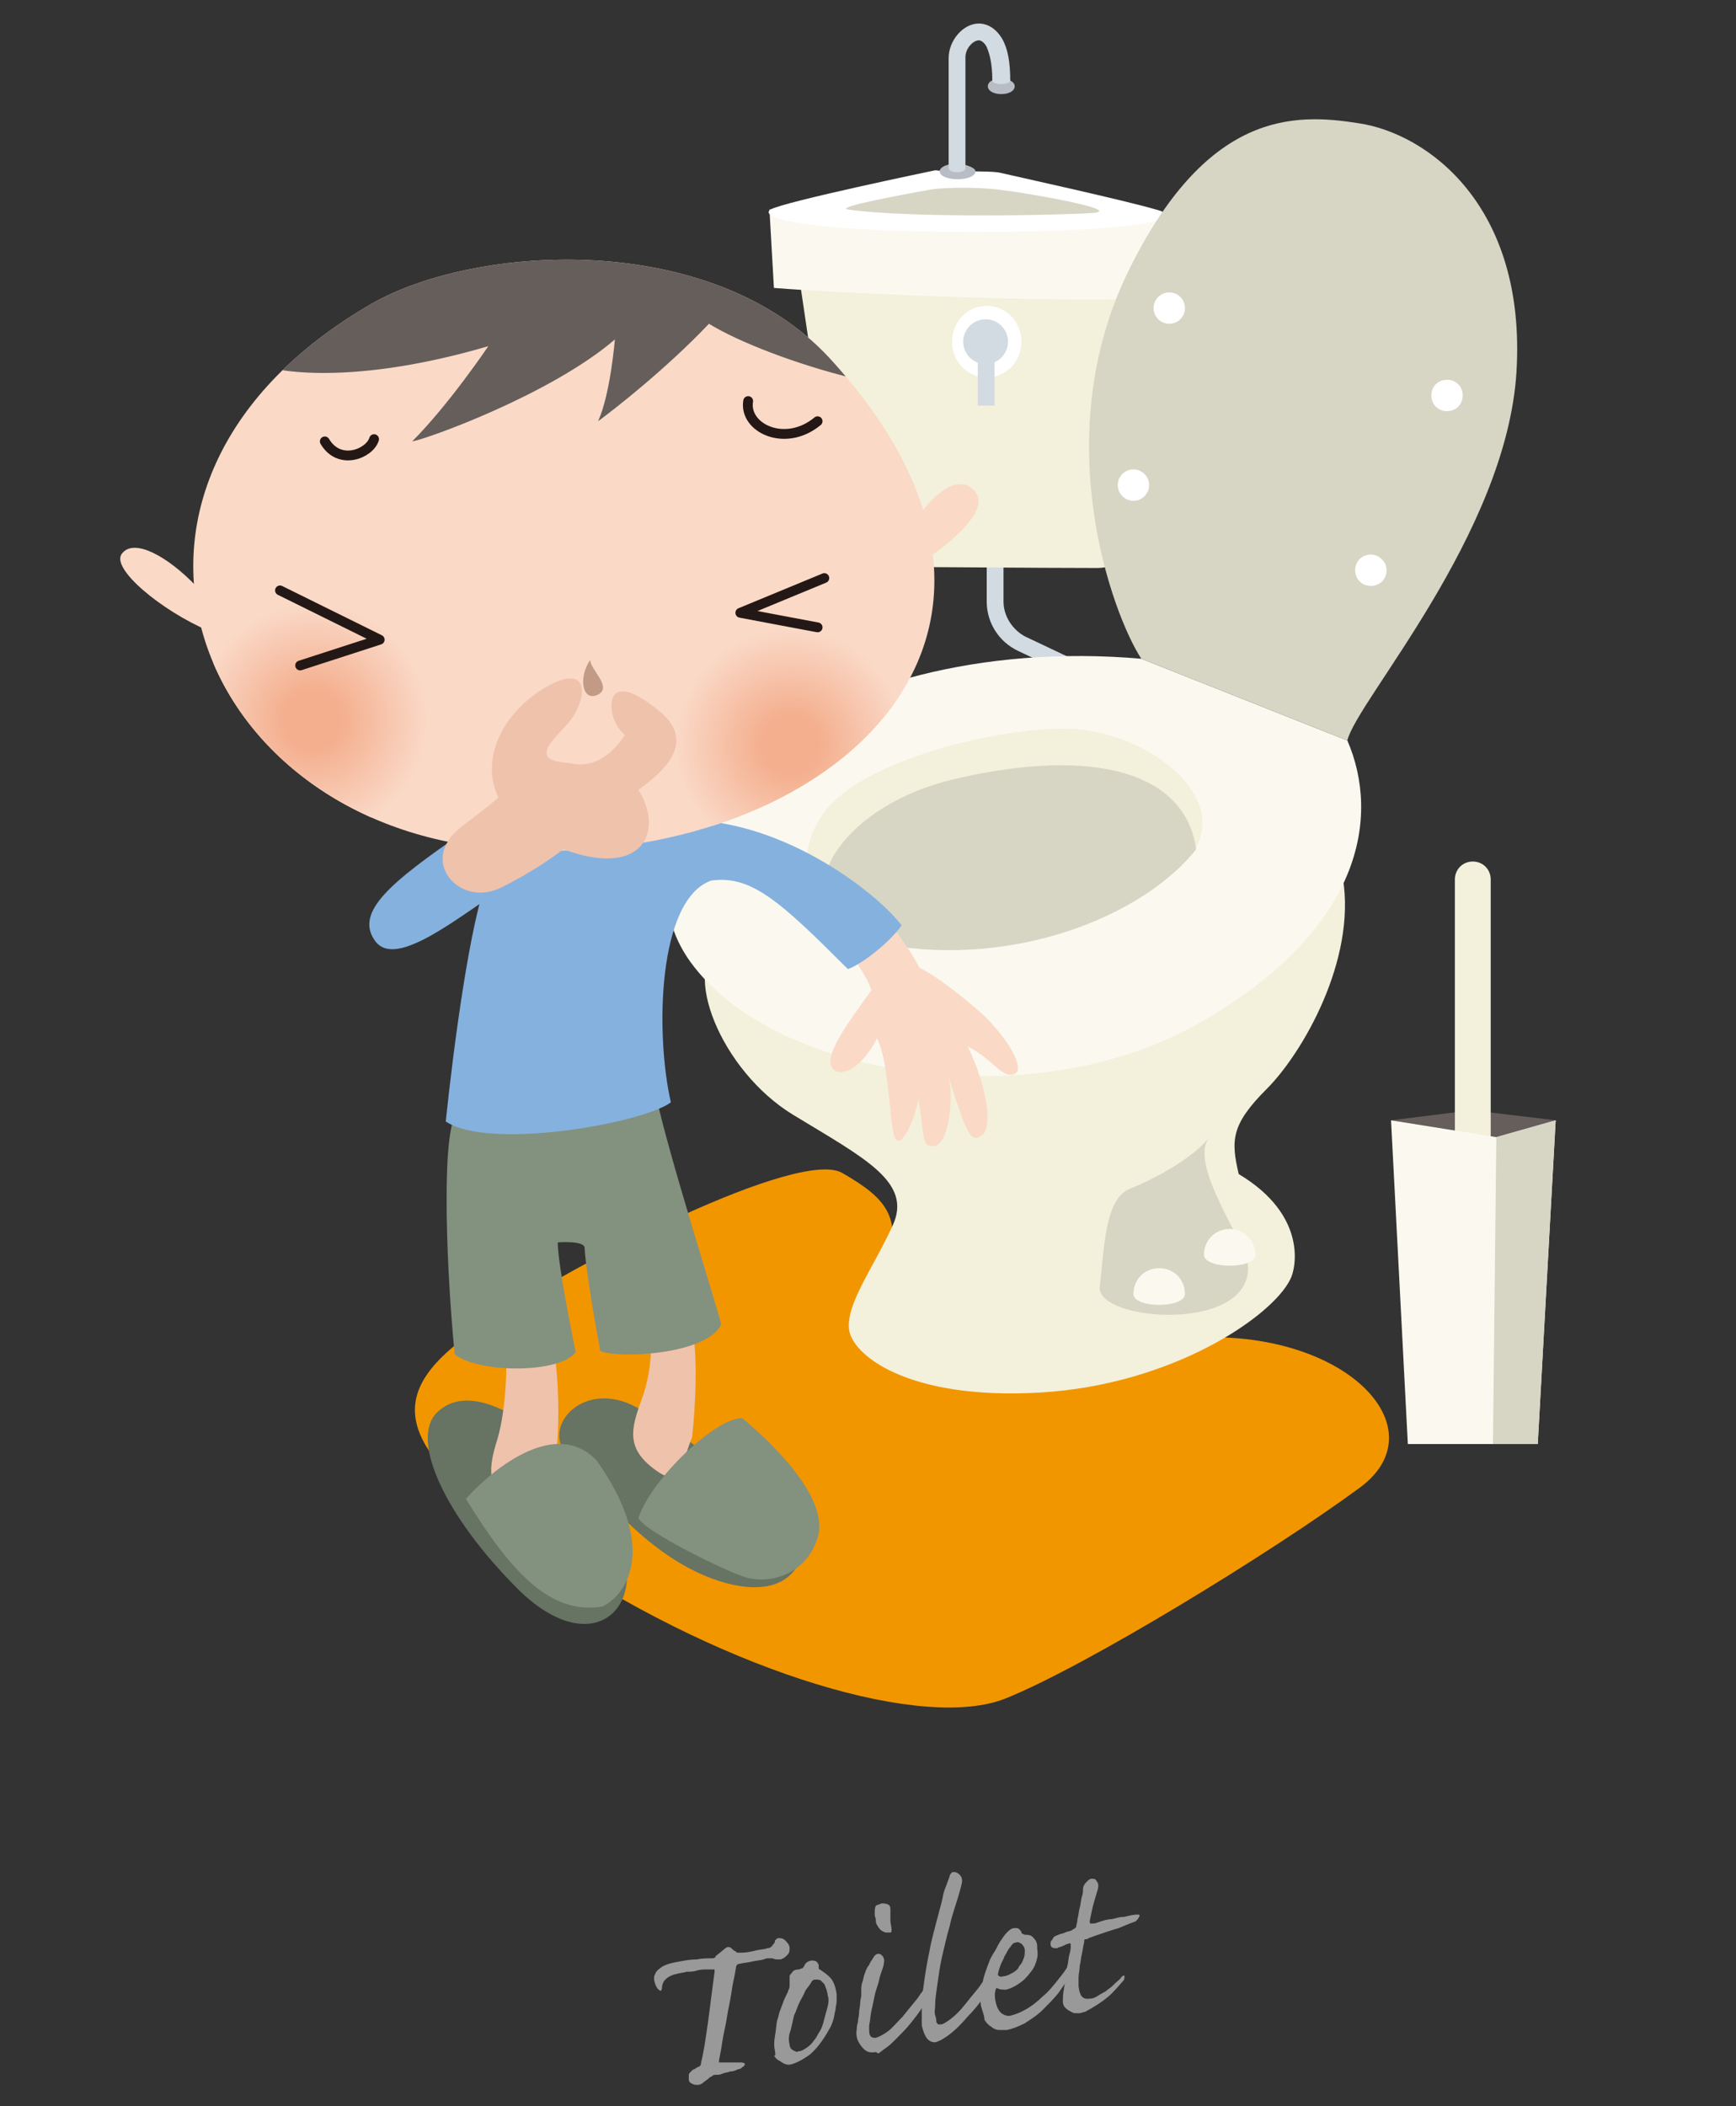 <?xml version="1.0" encoding="utf-8"?>
<!-- Generator: Adobe Illustrator 26.5.0, SVG Export Plug-In . SVG Version: 6.00 Build 0)  -->
<svg version="1.1" id="レイヤー_1" xmlns="http://www.w3.org/2000/svg" xmlns:xlink="http://www.w3.org/1999/xlink" x="0px"
	 y="0px" width="155px" height="188px" viewBox="0 0 155 188" style="enable-background:new 0 0 155 188;" xml:space="preserve">
<rect x="0" y="0" width="155" height="188" fill="#333333" stroke="none"/>
<style type="text/css">
	.st0{fill:#D2DAE2;}
	.st1{fill:#F29600;}
	.st2{fill:#F3F0DB;}
	.st3{fill:#FBF9EF;}
	.st4{fill:#FFFFFF;}
	.st5{fill:#D7D5C4;}
	.st6{fill:#B8BDC5;}
	.st7{fill:#FAD9C7;}
	.st8{fill:#677363;}
	.st9{fill:#EFC2AB;}
	.st10{fill:#83917F;}
	.st11{fill:#85B1DF;}
	
		.st12{clip-path:url(#SVGID_00000083063906355167721910000001721882665106842016_);fill:url(#SVGID_00000015338000430826809890000016395491219548274089_);}
	
		.st13{clip-path:url(#SVGID_00000083063906355167721910000001721882665106842016_);fill:url(#SVGID_00000178186215257035782750000014564544741404050828_);}
	.st14{clip-path:url(#SVGID_00000083063906355167721910000001721882665106842016_);fill:#655E5B;}
	.st15{fill:none;stroke:#231815;stroke-width:0.877;stroke-linecap:round;stroke-linejoin:round;stroke-miterlimit:10;}
	.st16{fill:#C39A86;}
	.st17{fill:#655E5B;}
	.st18{fill:#999999;}
</style>
<g>
	<path class="st0" d="M114.2,69.1c-0.1,0-0.2,0-0.3-0.1l-23-10.9c-1.7-0.8-2.8-2.5-2.8-4.4v-7.2c0-0.4,0.3-0.8,0.8-0.8
		c0.4,0,0.7,0.3,0.7,0.8v7.2c0,1.3,0.8,2.5,1.9,3.1l23,10.9c0.4,0.2,0.5,0.6,0.4,1C114.8,68.9,114.5,69.1,114.2,69.1z"/>
	<path class="st1" d="M79,113.6c1.8-5,0-6.7-3.8-8.9c-3.8-2.2-23.4,7.7-32.3,13.7c-8.9,6-8.4,10.8,6.7,20.7
		c15.8,10.4,33,15.4,40.2,12.5c7.2-2.9,23.7-13,31.6-18.8c7.9-5.8-3.1-16.1-19.4-12.8C85.7,123.5,76.1,121.8,79,113.6z"/>
	<g>
		<path class="st2" d="M71.2,23.7L74.8,48c0.2,1.5,1.5,2.5,2.9,2.6c5,0,14.9,0.1,20.3,0.1c1.9,0,3.4-1.5,3.5-3.4l1-23.3L71.2,23.7z"
			/>
		<path class="st3" d="M68.7,18.7l0.4,7c6,0.5,29.1,1.5,35,0.8c0,0-0.2-5.8-0.5-7.2C101.9,19.1,68.7,18.7,68.7,18.7z"/>
		<path class="st4" d="M83.5,15.2c0,0-13.5,2.8-14.7,3.5c-1.2,0.8,3.7,2,18.2,2c15.5,0,19-1.3,16.2-2c-2.7-0.8-12.7-3-14-3.3
			C87.9,15.2,85.2,15.4,83.5,15.2z"/>
		<path class="st5" d="M83.2,16.9c-2.8,0.5-8.7,1.6-7.5,1.8c5.5,0.8,19.5,0.5,22,0.3c2.5-0.3-6.2-1.8-8-2
			C87.9,16.7,84.7,16.7,83.2,16.9z"/>
		<g>
			<path class="st4" d="M91.2,30.5c0,1.8-1.4,3.2-3.1,3.2s-3.1-1.4-3.1-3.2c0-1.8,1.4-3.2,3.1-3.2S91.2,28.7,91.2,30.5z"/>
			<g>
				<path class="st0" d="M90,30.5c0,1.1-0.9,2-2,2c-1.1,0-2-0.9-2-2c0-1.1,0.9-2,2-2C89.1,28.5,90,29.4,90,30.5z"/>
				<rect x="87.3" y="30.7" class="st0" width="1.5" height="5.5"/>
			</g>
		</g>
		<g>
			<path class="st6" d="M90.6,7.7c0,0.4-0.5,0.7-1.2,0.7c-0.7,0-1.2-0.3-1.2-0.7c0-0.4,0.5-0.7,1.2-0.7C90,7,90.6,7.3,90.6,7.7z"/>
			<path class="st6" d="M87.1,15.3c0,0.4-0.7,0.7-1.6,0.7c-0.9,0-1.6-0.3-1.6-0.7c0-0.4,0.7-0.7,1.6-0.7
				C86.4,14.7,87.1,15,87.1,15.3z"/>
			<path class="st0" d="M84.7,15V5.2c0-1.6,1.3-3.1,2.7-3.1c0.5,0,1.4,0.2,2.1,1.4c0.5,0.9,0.7,2.1,0.7,3.7c0,0.4-1.6,0.4-1.6,0
				c0-1.7-0.3-2.5-0.5-3c-0.2-0.4-0.5-0.6-0.7-0.6c-0.5,0-1.2,0.7-1.2,1.5V15C86.2,15.5,84.7,15.5,84.7,15z"/>
		</g>
	</g>
	<g>
		<path class="st2" d="M64.4,84.1c-3.7,2.4,0,11.5,6.4,15.4c6.4,3.9,10.7,6,8.9,9.9c-1.8,3.9-4.1,6.9-3.9,9.2
			c0.2,2.3,5.2,6.4,17.1,5.7c11.8-0.7,20.7-6.8,22.3-10.1c0.5-0.9,1.6-5.7-4.6-9.4c-0.7-3-0.7-4.4,2.5-7.6c3.2-3.2,8-11.5,6.8-18.8
			C118.7,71,66.9,82.5,64.4,84.1z"/>
		<path class="st3" d="M120.3,66.1l-18.4-7.3c-29.1-2.5-48.9,14.9-40.3,27c7.5,10.5,30.7,14,45.5,5.5
			C121.8,82.9,123.2,72.8,120.3,66.1z"/>
		<path class="st2" d="M76.3,83.5c-4.8-2.1-5.6-7.7-2.3-11.5c4.3-4.8,17.2-7.4,22.3-6.9c6.8,0.7,13,6,10.5,10.5
			C104.3,80.3,87.7,85.4,76.3,83.5z"/>
		<path class="st5" d="M106.8,75.8c-4.3,5.5-15,10.3-26.6,8.7c-11.6-1.6-6.8-12.1,4.8-14.9C96.2,66.9,105.7,68.2,106.8,75.8z"/>
		<path class="st5" d="M108,101.5c-1.4,1.8-4.8,3.7-7.1,4.6c-2.3,0.9-2.3,5.5-2.7,8.7c-0.5,3.2,14,4.3,13.2-2.1
			C111.2,110.9,106,103.8,108,101.5z"/>
		<path class="st3" d="M112.1,112c0,1.3-4.6,1.3-4.6,0c0-1.3,1-2.3,2.3-2.3C111.1,109.7,112.1,110.8,112.1,112z"/>
		<path class="st3" d="M105.8,115.5c0,1.3-4.6,1.3-4.6,0c0-1.3,1-2.3,2.3-2.3C104.8,113.2,105.8,114.2,105.8,115.5z"/>
		<g>
			<path class="st5" d="M120.3,66.1l-18.4-7.3c-2.6-4-8.3-19.6-1.3-34.3c7.1-14.7,15-14.4,20.7-13.5c6.1,0.9,15,7.3,14.1,22.2
				C134.5,47.7,121.1,62.6,120.3,66.1z"/>
			<ellipse class="st4" cx="101.2" cy="43.3" rx="1.4" ry="1.4"/>
			<path class="st4" d="M123.8,50.9c0,0.8-0.6,1.4-1.4,1.4c-0.8,0-1.4-0.6-1.4-1.4c0-0.8,0.6-1.4,1.4-1.4
				C123.1,49.5,123.8,50.1,123.8,50.9z"/>
			<path class="st4" d="M130.6,35.3c0,0.8-0.6,1.4-1.4,1.4c-0.8,0-1.4-0.6-1.4-1.4c0-0.8,0.6-1.4,1.4-1.4
				C130,33.9,130.6,34.5,130.6,35.3z"/>
			<ellipse class="st4" cx="104.4" cy="27.5" rx="1.4" ry="1.4"/>
		</g>
	</g>
	<path class="st7" d="M81.2,47.4c2.4-4.2,4.9-5.1,6-3.3c1.1,1.8-3.3,5.3-6.6,7.1C77.2,52.9,80.3,48.9,81.2,47.4z"/>
	<g>
		<g>
			<path class="st7" d="M74.6,83.4c0.9,1.1,2.8,3.6,3.2,5c-2.1,2.9-4,5.5-3.6,6.7c0.4,1.2,2.5,0.7,4.1-2.4c1.2,2.3,1.1,8.4,1.7,9
				c0.6,0.7,1.7-1.9,2-3.6c0.6,3.3,0.2,4.3,1.4,4.2c1.2-0.1,1.8-3.8,1.3-6.2c1.8,5.9,2.1,5.8,3,5.2c0.9-0.6,0.5-4.2-1.3-7.9
				c2.3,1.2,3,2.8,4.1,2.5c1.2-0.4-0.6-3.3-2.7-5.3c-2.1-1.9-4.7-3.8-5.7-4.2c-0.9-1.8-3.8-5.9-5.6-6.9
				C74.6,78.5,73.2,81.6,74.6,83.4z"/>
			<path class="st8" d="M70.8,136.7c1.7,0.7,1,6.5-6,4.6c-6.9-1.9-11.7-8.7-14.1-11.3c-2.4-2.6,1.2-6.7,5.7-4.6c4.5,2.2,8.4,6,8.4,6
				S70.6,135.3,70.8,136.7z"/>
			<path class="st9" d="M59.9,113.4c2.2,2.7,2.6,7.9,1.9,14.9c-1,2.2-0.7,4.8-3.3,2.9c-2.6-1.9-2.2-3.6-1.2-6.3
				c1-2.7,1.4-7.2-0.5-9.6L59.9,113.4z"/>
			<path class="st10" d="M66.3,126.6c-2.2-0.2-8.1,5.3-9.3,8.9c0.5,1.2,8.1,4.9,9.6,5.3c2.4,0.7,5.7-0.5,6.5-3.9
				C73.7,133.6,69.4,129.2,66.3,126.6z"/>
			<path class="st8" d="M39,126.1c-2.4,2.4,0.7,9.2,7.2,15.7c6.5,6.5,11.7,1.9,9.1-4.3c-2.6-6.3-7.2-9.6-8.6-10.6
				C45.2,125.9,41.4,123.7,39,126.1z"/>
			<path class="st9" d="M47.9,115.3c2.1,3.3,2.2,11.6,1.7,14.9c-0.5,3.4-1.4,3.9-3.8,3.4c-2.4-0.5-2.2-2.6-1.4-5.1
				c0.9-3,1.1-8.5,0.4-12.6C44.7,115.9,47,113.4,47.9,115.3z"/>
			<path class="st10" d="M53.8,143.4c2.4-1.2,4.8-5.5-0.5-13c-3.8-4.1-9.8,1.2-11.7,3.4C45.5,140.1,49,144.2,53.8,143.4z"/>
			<path class="st10" d="M58.6,97.9c1,4.8,5.1,17.7,5.8,20.3c-1.2,2.7-9.1,3.1-10.8,2.4c-0.8-4.2-1.4-8.4-1.4-9.2
				c0-0.7-2.4-0.5-2.4-0.5c0,1.9,1.3,8.3,1.6,9.8c-1.4,1.9-8.6,1.9-10.8,0.2c-0.7-7-1.2-18.8,0-21.2c1.2-2.4,0.3-2.3,0.3-2.3
				S58,94.6,58.6,97.9z"/>
			<path class="st11" d="M61.6,73.2c8.6,0.2,16.7,6.5,18.9,9.4c-1.2,1.7-3.8,3.6-4.8,3.9c-6-6-8.6-8.4-12.2-7.9
				c-4.8,1.7-5,13.7-3.6,19.8c-2.6,1.9-16.3,4.3-20.1,1.7c0.7-6.7,2.2-18.1,3.8-21.9C44.3,75.8,53.4,72.7,61.6,73.2z"/>
		</g>
		<g>
			<path class="st7" d="M17.5,52.3C15,49.7,12,48,10.9,49.4c-1.1,1.3,3.5,5.1,7.7,6.9C22.8,58,20.2,54.9,17.5,52.3z"/>
			<g>
				<defs>
					<path id="SVGID_1_" d="M33.2,27.1C5.8,42.9,16.8,72.5,42.9,75.6C71.2,78.9,98.2,58.3,74.1,32C63.5,20.5,42.5,21.8,33.2,27.1z"
						/>
				</defs>
				<use xlink:href="#SVGID_1_"  style="overflow:visible;fill:#FAD9C7;"/>
				<clipPath id="SVGID_00000119829829666881888200000001366130764225507467_">
					<use xlink:href="#SVGID_1_"  style="overflow:visible;"/>
				</clipPath>
				
					<radialGradient id="SVGID_00000181778151918280107830000002148434456164323205_" cx="-732.979" cy="-922.005" r="8.147" gradientTransform="matrix(1.261 0 0 1.269 952.208 1234.269)" gradientUnits="userSpaceOnUse">
					<stop  offset="0.25" style="stop-color:#F4AF8F"/>
					<stop  offset="1" style="stop-color:#FAD9C7"/>
				</radialGradient>
				
					<path style="clip-path:url(#SVGID_00000119829829666881888200000001366130764225507467_);fill:url(#SVGID_00000181778151918280107830000002148434456164323205_);" d="
					M38.4,64c0,5.7-4.6,10.3-10.3,10.3S17.9,69.7,17.9,64c0-5.7,4.6-10.3,10.3-10.3S38.4,58.3,38.4,64z"/>
				
					<radialGradient id="SVGID_00000152223053887793671590000008349062168308298423_" cx="-699.165" cy="-920.253" r="8.147" gradientTransform="matrix(1.261 0 0 1.269 952.208 1234.269)" gradientUnits="userSpaceOnUse">
					<stop  offset="0.25" style="stop-color:#F4AF8F"/>
					<stop  offset="1" style="stop-color:#FAD9C7"/>
				</radialGradient>
				
					<path style="clip-path:url(#SVGID_00000119829829666881888200000001366130764225507467_);fill:url(#SVGID_00000152223053887793671590000008349062168308298423_);" d="
					M81,66.2c0,5.7-4.6,10.3-10.3,10.3c-5.7,0-10.3-4.6-10.3-10.3c0-5.7,4.6-10.3,10.3-10.3C76.4,55.8,81,60.5,81,66.2z"/>
				<path style="clip-path:url(#SVGID_00000119829829666881888200000001366130764225507467_);fill:#655E5B;" d="M76.3,33.8
					c-5.3-1.3-10.4-3.3-13-4.9c-3.8,4-8.4,7.6-9.9,8.7c1.1-2.4,1.5-7.3,1.5-7.3c-5.7,4.9-16.8,8.9-18.1,9.1c3.3-3.3,6.8-8.5,6.8-8.5
					c-9.9,2.9-16.8,2.7-20.1,1.8c11.7-10.5,18.7-11.3,29.6-10.9C64.8,22.2,73,26.9,76.3,33.8z"/>
			</g>
			<path class="st15" d="M29,39.4c1.3,2.2,4,1.1,4.4-0.2"/>
			<path class="st15" d="M66.8,35.8c-0.4,2.4,3.3,4.2,6.2,1.8"/>
			<polyline class="st15" points="25,52.7 33.9,57.1 26.8,59.4 			"/>
			<polyline class="st15" points="73.6,51.6 66.1,54.7 73,56 			"/>
			<path class="st16" d="M52.7,58.9c0,0.9,2,2.4,0.7,3.1C52,62.7,51.6,60.5,52.7,58.9z"/>
		</g>
		<g>
			<path class="st11" d="M41.2,74.4c-6.2,4.3-9.6,7-7.7,9.6s7.7-2.4,12-5.1C49.9,76.3,45.6,71.4,41.2,74.4z"/>
			<path class="st9" d="M50.8,68.1c-4.1-0.2-0.8-2.5,0.2-3.9c1.4-1.9,1.7-5.1-2.2-2.9c-3.8,2.2-6,6.3-4.3,9.9
				c-2.6,2.2-3.9,2.8-4.5,3.9c-1.7,2.6,1.4,5.8,4.8,4.1c3.4-1.7,5.5-3.4,5.5-3.4c6.9,2.6,9.1-1.4,6.7-5.3c3.1-2.2,4.8-4.6,1.9-7
				c-2.9-2.4-4.3-2.2-4.3-0.5c0,1.7,1.2,2.6,1.2,2.6C54.4,67.7,52.7,68.6,50.8,68.1z"/>
		</g>
	</g>
	<g>
		<g>
			<polygon class="st17" points="138.9,100 131.4,99.1 124.2,100 133.6,101.5 			"/>
		</g>
		<path class="st2" d="M131.5,112.9L131.5,112.9c-0.9,0-1.6-0.7-1.6-1.6V78.5c0-0.9,0.7-1.6,1.6-1.6l0,0c0.9,0,1.6,0.7,1.6,1.6v32.8
			C133.1,112.1,132.4,112.9,131.5,112.9z"/>
		<polygon class="st3" points="137.3,128.9 125.7,128.9 124.2,100 133.6,101.5 138.9,100 		"/>
		<polygon class="st5" points="133.3,128.9 137.3,128.9 138.9,100 133.6,101.5 		"/>
	</g>
</g>
<g>
	<path class="st18" d="M65,173.8c0.1,0,0.2,0,0.3,0.1s0.2,0.2,0.4,0.3c0.1,0.1,0.1,0.1,0.2,0.1c0.1,0,0.2,0,0.3,0
		c0.4,0,0.9-0.1,1.3-0.2s0.8-0.1,1-0.2c0.2,0,0.4-0.1,0.5-0.3c0.1-0.1,0.2-0.2,0.2-0.4c0.1-0.1,0.2-0.2,0.3-0.2c0.2,0,0.4,0,0.6,0.2
		c0.2,0.2,0.4,0.4,0.4,0.7c0,0.2,0,0.4-0.2,0.6c-0.2,0.2-0.3,0.3-0.6,0.4c-0.1,0-0.3,0-0.4,0s-0.3-0.1-0.4-0.1c-0.1,0-0.2,0-0.3,0
		c-0.1,0-0.2,0-0.4,0.1c-0.4,0.1-0.7,0.1-1.1,0.2c-0.4,0.1-0.7,0.1-1.1,0.2c-0.2,0-0.3,0.2-0.3,0.4c-0.1,0.7-0.3,1.4-0.4,2.2
		c-0.1,0.7-0.3,1.5-0.4,2.2c-0.1,0.7-0.3,1.4-0.4,2.1c-0.1,0.7-0.2,1.2-0.3,1.7c0,0.1,0,0.2,0,0.2c0,0,0.1,0,0.2,0
		c0.1,0,0.2,0,0.4,0c0.2,0,0.3,0,0.5,0c0.2,0,0.4,0,0.5,0c0.2,0,0.3,0,0.4,0c0.2,0,0.3,0.1,0.3,0.1c0,0.1,0,0.2-0.2,0.3
		c-0.1,0.1-0.2,0.2-0.4,0.2c-0.2,0.1-0.4,0.2-0.7,0.2c-0.2,0.1-0.5,0.1-0.7,0.2c-0.2,0.1-0.4,0.1-0.6,0.1c-0.1,0-0.2,0-0.3,0.1
		c0,0-0.1,0.1-0.2,0.1c-0.1,0.1-0.2,0.2-0.5,0.4c-0.2,0.2-0.4,0.3-0.6,0.3c-0.2,0-0.3,0-0.5-0.1c-0.2-0.1-0.3-0.2-0.3-0.4
		c0-0.2,0-0.3,0-0.4s0.1-0.2,0.2-0.3c0.1-0.1,0.2-0.2,0.3-0.2c0.1-0.1,0.2-0.1,0.3-0.2c0.2,0,0.3-0.2,0.3-0.4
		c0.1-0.4,0.2-0.9,0.3-1.5c0.1-0.6,0.2-1.3,0.3-2c0.1-0.7,0.2-1.5,0.3-2.3c0.1-0.8,0.2-1.5,0.3-2.3c0-0.1,0-0.2,0-0.2
		c0,0-0.1,0-0.2,0c-0.1,0-0.3,0-0.6,0c-0.2,0-0.5,0-0.8,0.1s-0.6,0.1-0.9,0.1c-0.3,0.1-0.6,0.1-0.9,0.2c-0.5,0.1-0.8,0.3-1,0.5
		c-0.2,0.2-0.3,0.5-0.3,0.8c0,0.1-0.1,0.2-0.1,0.2c-0.1,0-0.2-0.1-0.3-0.2c-0.3-0.5-0.4-1-0.2-1.3c0.1-0.3,0.4-0.5,0.7-0.7
		c0.4-0.2,0.8-0.3,1.4-0.4c0.5-0.1,1.1-0.2,1.6-0.2c0.5-0.1,1-0.1,1.4-0.1c0.2,0,0.3-0.1,0.3-0.2C64.7,174,64.8,173.8,65,173.8
		L65,173.8z"/>
	<path class="st18" d="M69.2,183.1c-0.1-0.4-0.1-0.9,0-1.4c0.1-0.5,0.1-1,0.2-1.4c0.1-0.2,0.1-0.4,0.2-0.7c0.1-0.3,0.2-0.5,0.3-0.8
		c0.1-0.3,0.2-0.5,0.3-0.7c0.1-0.2,0.2-0.4,0.2-0.5c0.1-0.1,0.1-0.3,0.1-0.4c0-0.1,0-0.2,0-0.4c0-0.2,0-0.3,0-0.4
		c0-0.1,0.1-0.2,0.2-0.3c0.1-0.2,0.3-0.3,0.6-0.3c0.1,0,0.2-0.1,0.3-0.1s0.1-0.1,0.2-0.2c0.1-0.3,0.3-0.4,0.6-0.5
		c0.2,0,0.4,0,0.5,0.1c0.1,0.1,0.2,0.2,0.2,0.4c0,0.1,0,0.1,0,0.2c0,0.1,0.1,0.1,0.1,0.1c0.3,0.2,0.6,0.4,0.9,0.7
		c0.3,0.3,0.5,0.8,0.6,1.5c0,0.2,0,0.4,0,0.6c0,0.3-0.1,0.5-0.1,0.8c-0.1,0.3-0.1,0.6-0.2,0.9s-0.2,0.6-0.4,0.9
		c-0.5,0.9-1.1,1.7-1.7,2.2c-0.7,0.5-1.3,0.8-1.8,0.9c-0.1,0-0.3,0-0.5-0.1c-0.2-0.1-0.3-0.2-0.5-0.3c-0.2-0.1-0.3-0.3-0.4-0.4
		C69.3,183.5,69.2,183.3,69.2,183.1L69.2,183.1z M70.5,182.5c0,0.2,0.1,0.4,0.3,0.5s0.3,0.2,0.5,0.1c0.2,0,0.4-0.1,0.7-0.3
		s0.5-0.4,0.7-0.7c0.2-0.2,0.3-0.5,0.5-0.8c0.2-0.3,0.3-0.7,0.4-1.1c0.1-0.4,0.2-0.7,0.3-1.1c0.1-0.4,0.1-0.7,0-1
		c0-0.2-0.1-0.4-0.1-0.5c-0.1-0.2-0.1-0.3-0.2-0.5c-0.1-0.1-0.2-0.2-0.3-0.3c-0.1-0.1-0.3-0.1-0.5-0.1c-0.2,0-0.3,0.1-0.4,0.3
		c-0.1,0.2-0.3,0.4-0.5,0.7c-0.1,0.3-0.3,0.6-0.5,1c-0.2,0.4-0.3,0.8-0.5,1.2c-0.1,0.4-0.2,0.9-0.3,1.3
		C70.4,181.7,70.4,182.1,70.5,182.5L70.5,182.5z"/>
	<path class="st18" d="M77.9,183.2c-0.1,0-0.3,0-0.5-0.1c-0.2-0.1-0.4-0.3-0.6-0.6c-0.3-0.4-0.4-0.9-0.3-1.4c0-0.1,0-0.3,0.1-0.6
		c0-0.3,0.1-0.5,0.1-0.8c0-0.3,0.1-0.6,0.1-0.9s0.1-0.5,0.1-0.7c0-0.1,0-0.3,0-0.3c0-0.1,0-0.1,0-0.2c0-0.2,0-0.4,0.1-0.7
		c0.1-0.2,0.1-0.5,0.2-0.7c0.1-0.3,0.2-0.6,0.4-0.8c0.1-0.3,0.3-0.5,0.4-0.7c0.1-0.2,0.3-0.3,0.4-0.3c0.1,0,0.2,0,0.3,0.1
		c0.1,0.1,0.2,0.2,0.2,0.3c0.1,0.2,0,0.4,0,0.6c-0.1,0.4-0.3,0.8-0.4,1.3s-0.3,0.9-0.4,1.4c-0.1,0.5-0.2,1-0.3,1.4
		c-0.1,0.5-0.1,0.9-0.2,1.3c0,0.5,0,0.8,0.1,0.9c0.1,0.2,0.3,0.2,0.5,0.2c0.3-0.1,0.7-0.3,1.1-0.6s0.8-0.8,1.3-1.3
		c0.4-0.5,0.8-1,1.3-1.6c0.4-0.6,0.8-1.1,1.1-1.5c0.1-0.1,0.2-0.2,0.2-0.2c0.1,0,0.1,0.1,0.1,0.2c0,0.1,0,0.2,0,0.3
		c0,0.1-0.1,0.3-0.1,0.5c-0.2,0.4-0.5,0.9-0.8,1.4c-0.3,0.5-0.7,1-1.1,1.5c-0.4,0.5-0.8,0.9-1.2,1.3c-0.4,0.4-0.7,0.7-1,0.9
		c-0.3,0.2-0.5,0.4-0.7,0.5C78.2,183.1,78.1,183.2,77.9,183.2L77.9,183.2z M78.7,169.9c0.2,0,0.4,0,0.6,0.1c0.2,0.1,0.2,0.3,0.2,0.5
		c0,0.3,0,0.6,0,0.9c0,0.3,0.1,0.6,0.1,0.8c0,0.2,0,0.3-0.1,0.3c-0.1,0-0.2,0-0.4,0c-0.4-0.1-0.6-0.3-0.8-0.7
		c-0.1-0.1-0.1-0.3-0.1-0.4c0-0.2-0.1-0.3-0.1-0.5c0-0.4,0-0.6,0.1-0.8C78.4,170,78.5,170,78.7,169.9L78.7,169.9z"/>
	<path class="st18" d="M82.3,180.8c0-0.3,0-0.9,0-2.1c0.1-1.1,0.3-2.7,0.7-4.6c0.2-1.1,0.5-2.1,0.7-2.9c0.2-0.8,0.4-1.4,0.5-2
		c0.1-0.5,0.3-0.9,0.4-1.2c0.1-0.3,0.2-0.5,0.2-0.6c0.1-0.2,0.2-0.3,0.3-0.3c0.1,0,0.3,0,0.4,0.1c0.3,0.2,0.4,0.4,0.4,0.7
		c0,0.2-0.1,0.5-0.2,0.9c-0.3,1.1-0.7,2.1-0.9,3.1c-0.3,1-0.5,2-0.7,2.8c-0.2,0.9-0.3,1.7-0.4,2.4c-0.1,0.7-0.2,1.3-0.2,1.8
		c0,0.4-0.1,0.7,0,1s0.1,0.4,0.1,0.6c0.1,0.1,0.1,0.2,0.2,0.2c0.1,0,0.1,0,0.2,0c0.2,0,0.5-0.2,0.9-0.5c0.4-0.3,0.8-0.7,1.2-1.2
		c0.4-0.5,0.8-1,1.3-1.6c0.4-0.6,0.8-1.1,1.1-1.6c0.1-0.1,0.1-0.1,0.2-0.1s0.1,0.1,0.1,0.2c0,0.1,0,0.2,0,0.4c0,0.1-0.1,0.3-0.1,0.5
		c-0.2,0.4-0.5,0.9-0.9,1.5c-0.4,0.6-0.9,1.2-1.4,1.7c-0.5,0.6-1,1.1-1.5,1.5c-0.5,0.4-1,0.7-1.4,0.8c-0.3,0-0.5-0.1-0.7-0.3
		C82.5,181.6,82.4,181.2,82.3,180.8L82.3,180.8z"/>
	<path class="st18" d="M87.6,179.1c-0.1-0.5-0.1-1.2,0.1-1.9c0.1-0.8,0.4-1.5,0.7-2.3c0.1-0.2,0.2-0.4,0.4-0.7
		c0.2-0.3,0.3-0.6,0.5-0.9c0.2-0.3,0.4-0.6,0.6-0.8c0.2-0.2,0.4-0.4,0.7-0.4c0.2,0,0.3,0,0.4,0.1c0.1,0.1,0.2,0.2,0.2,0.3
		c0,0.1,0.1,0.1,0.3,0.2c0.3,0,0.5,0,0.7,0.2c0.2,0.2,0.4,0.4,0.4,0.8s0.1,0.7,0,1.1c-0.1,0.4-0.2,0.7-0.4,1c-0.3,0.4-0.6,0.8-1,1.1
		c-0.4,0.3-0.9,0.6-1.4,0.7c-0.3,0-0.5,0-0.7-0.1c-0.1-0.1-0.2,0-0.2,0.1c-0.1,0.3-0.1,0.7,0,1.1c0.1,0.5,0.3,0.8,0.5,1
		c0.3,0.2,0.6,0.3,0.9,0.2c0.4-0.1,0.9-0.3,1.4-0.6c0.5-0.3,1-0.7,1.4-1.1c0.5-0.4,0.9-0.9,1.3-1.4c0.4-0.5,0.8-1,1-1.4
		c0.1-0.2,0.2-0.2,0.3,0c0.1,0.2,0,0.4-0.1,0.8c-0.3,0.6-0.7,1.1-1.1,1.7c-0.4,0.5-0.9,1-1.4,1.5c-0.5,0.5-1,0.8-1.6,1.2
		c-0.6,0.3-1.1,0.5-1.6,0.6c-0.2,0-0.5,0-0.7,0c-0.2,0-0.5-0.1-0.7-0.3c-0.2-0.1-0.4-0.3-0.6-0.6C87.9,179.9,87.7,179.5,87.6,179.1
		L87.6,179.1z M89.6,176.4c0.3,0,0.6-0.2,0.8-0.3c0.2-0.1,0.5-0.3,0.6-0.6c0.2-0.2,0.3-0.4,0.4-0.7c0.1-0.2,0.1-0.5,0.1-0.7
		c0-0.3-0.2-0.5-0.3-0.6c-0.2-0.1-0.3-0.2-0.5-0.1c-0.2,0-0.3,0.1-0.5,0.4c-0.2,0.2-0.3,0.5-0.5,0.8c-0.1,0.3-0.3,0.6-0.4,0.9
		c-0.1,0.3-0.2,0.6-0.2,0.8C89.2,176.4,89.3,176.5,89.6,176.4L89.6,176.4z"/>
	<path class="st18" d="M97.3,178.4c0.3,0,0.5-0.1,0.8-0.3c0.3-0.2,0.6-0.3,0.8-0.5c0.3-0.2,0.5-0.4,0.7-0.6c0.2-0.2,0.4-0.3,0.5-0.5
		c0.2-0.2,0.3-0.2,0.3-0.1s0,0.3-0.1,0.4c-0.2,0.2-0.5,0.6-1,1.1c-0.5,0.5-1.2,1-2.1,1.5c-0.2,0.1-0.3,0.2-0.4,0.2
		c-0.1,0-0.3,0.1-0.4,0.1c-0.1,0-0.3,0-0.4,0c-0.2,0-0.3-0.1-0.5-0.2c-0.2-0.1-0.3-0.2-0.4-0.3c-0.1-0.1-0.2-0.3-0.2-0.5
		c0-0.3,0-0.7,0.1-1.2c0-0.2,0.1-0.4,0.1-0.8c0-0.4,0.1-0.8,0.2-1.2c0.1-0.4,0.1-0.8,0.2-1.1c0.1-0.3,0.1-0.6,0.1-0.7
		c0-0.2,0-0.3-0.2-0.2c-0.1,0-0.3,0.1-0.5,0.2c-0.2,0.1-0.4,0.1-0.5,0.2c-0.2,0-0.4,0-0.5-0.1c-0.1-0.1-0.1-0.2-0.1-0.3
		c0-0.1,0-0.2,0.1-0.3c0.1-0.1,0.1-0.2,0.2-0.3c0.1-0.1,0.2-0.1,0.4-0.2s0.4-0.1,0.6-0.2c0.2-0.1,0.4-0.1,0.6-0.2
		c0.1-0.1,0.2-0.1,0.3-0.2s0.1-0.1,0.1-0.2c0-0.1,0.1-0.3,0.1-0.6c0.1-0.3,0.1-0.6,0.2-1c0.1-0.3,0.1-0.7,0.2-1
		c0.1-0.3,0.1-0.5,0.1-0.7c0-0.2,0.1-0.4,0.3-0.6c0.2-0.2,0.3-0.3,0.5-0.3c0.2,0,0.3,0,0.4,0.2c0.2,0.2,0.2,0.5,0.1,0.8
		c-0.2,0.7-0.4,1.3-0.5,1.8c-0.1,0.5-0.2,0.9-0.2,1c0,0.1,0,0.2,0.1,0.2c0,0,0.1,0,0.2,0c0.2,0,0.4-0.1,0.7-0.2
		c0.3-0.1,0.7-0.2,1-0.2c0.4-0.1,0.7-0.2,1.1-0.2c0.4-0.1,0.8-0.2,1.1-0.2c0.1,0,0.2,0,0.2,0c0,0,0.1,0.1,0,0.2
		c0,0.1-0.1,0.1-0.1,0.2c-0.1,0.1-0.1,0.1-0.2,0.2c-0.3,0.1-0.8,0.3-1.5,0.6c-0.7,0.2-1.6,0.5-2.7,0.9c-0.1,0.1-0.2,0.1-0.3,0.1
		c-0.1,0-0.1,0.1-0.1,0.3c-0.1,0.3-0.1,0.6-0.2,1c-0.1,0.4-0.1,0.7-0.2,1.1c0,0.4-0.1,0.7-0.1,1c0,0.3,0,0.6,0,0.8
		C96.4,178.2,96.7,178.5,97.3,178.4L97.3,178.4z"/>
</g>
</svg>

